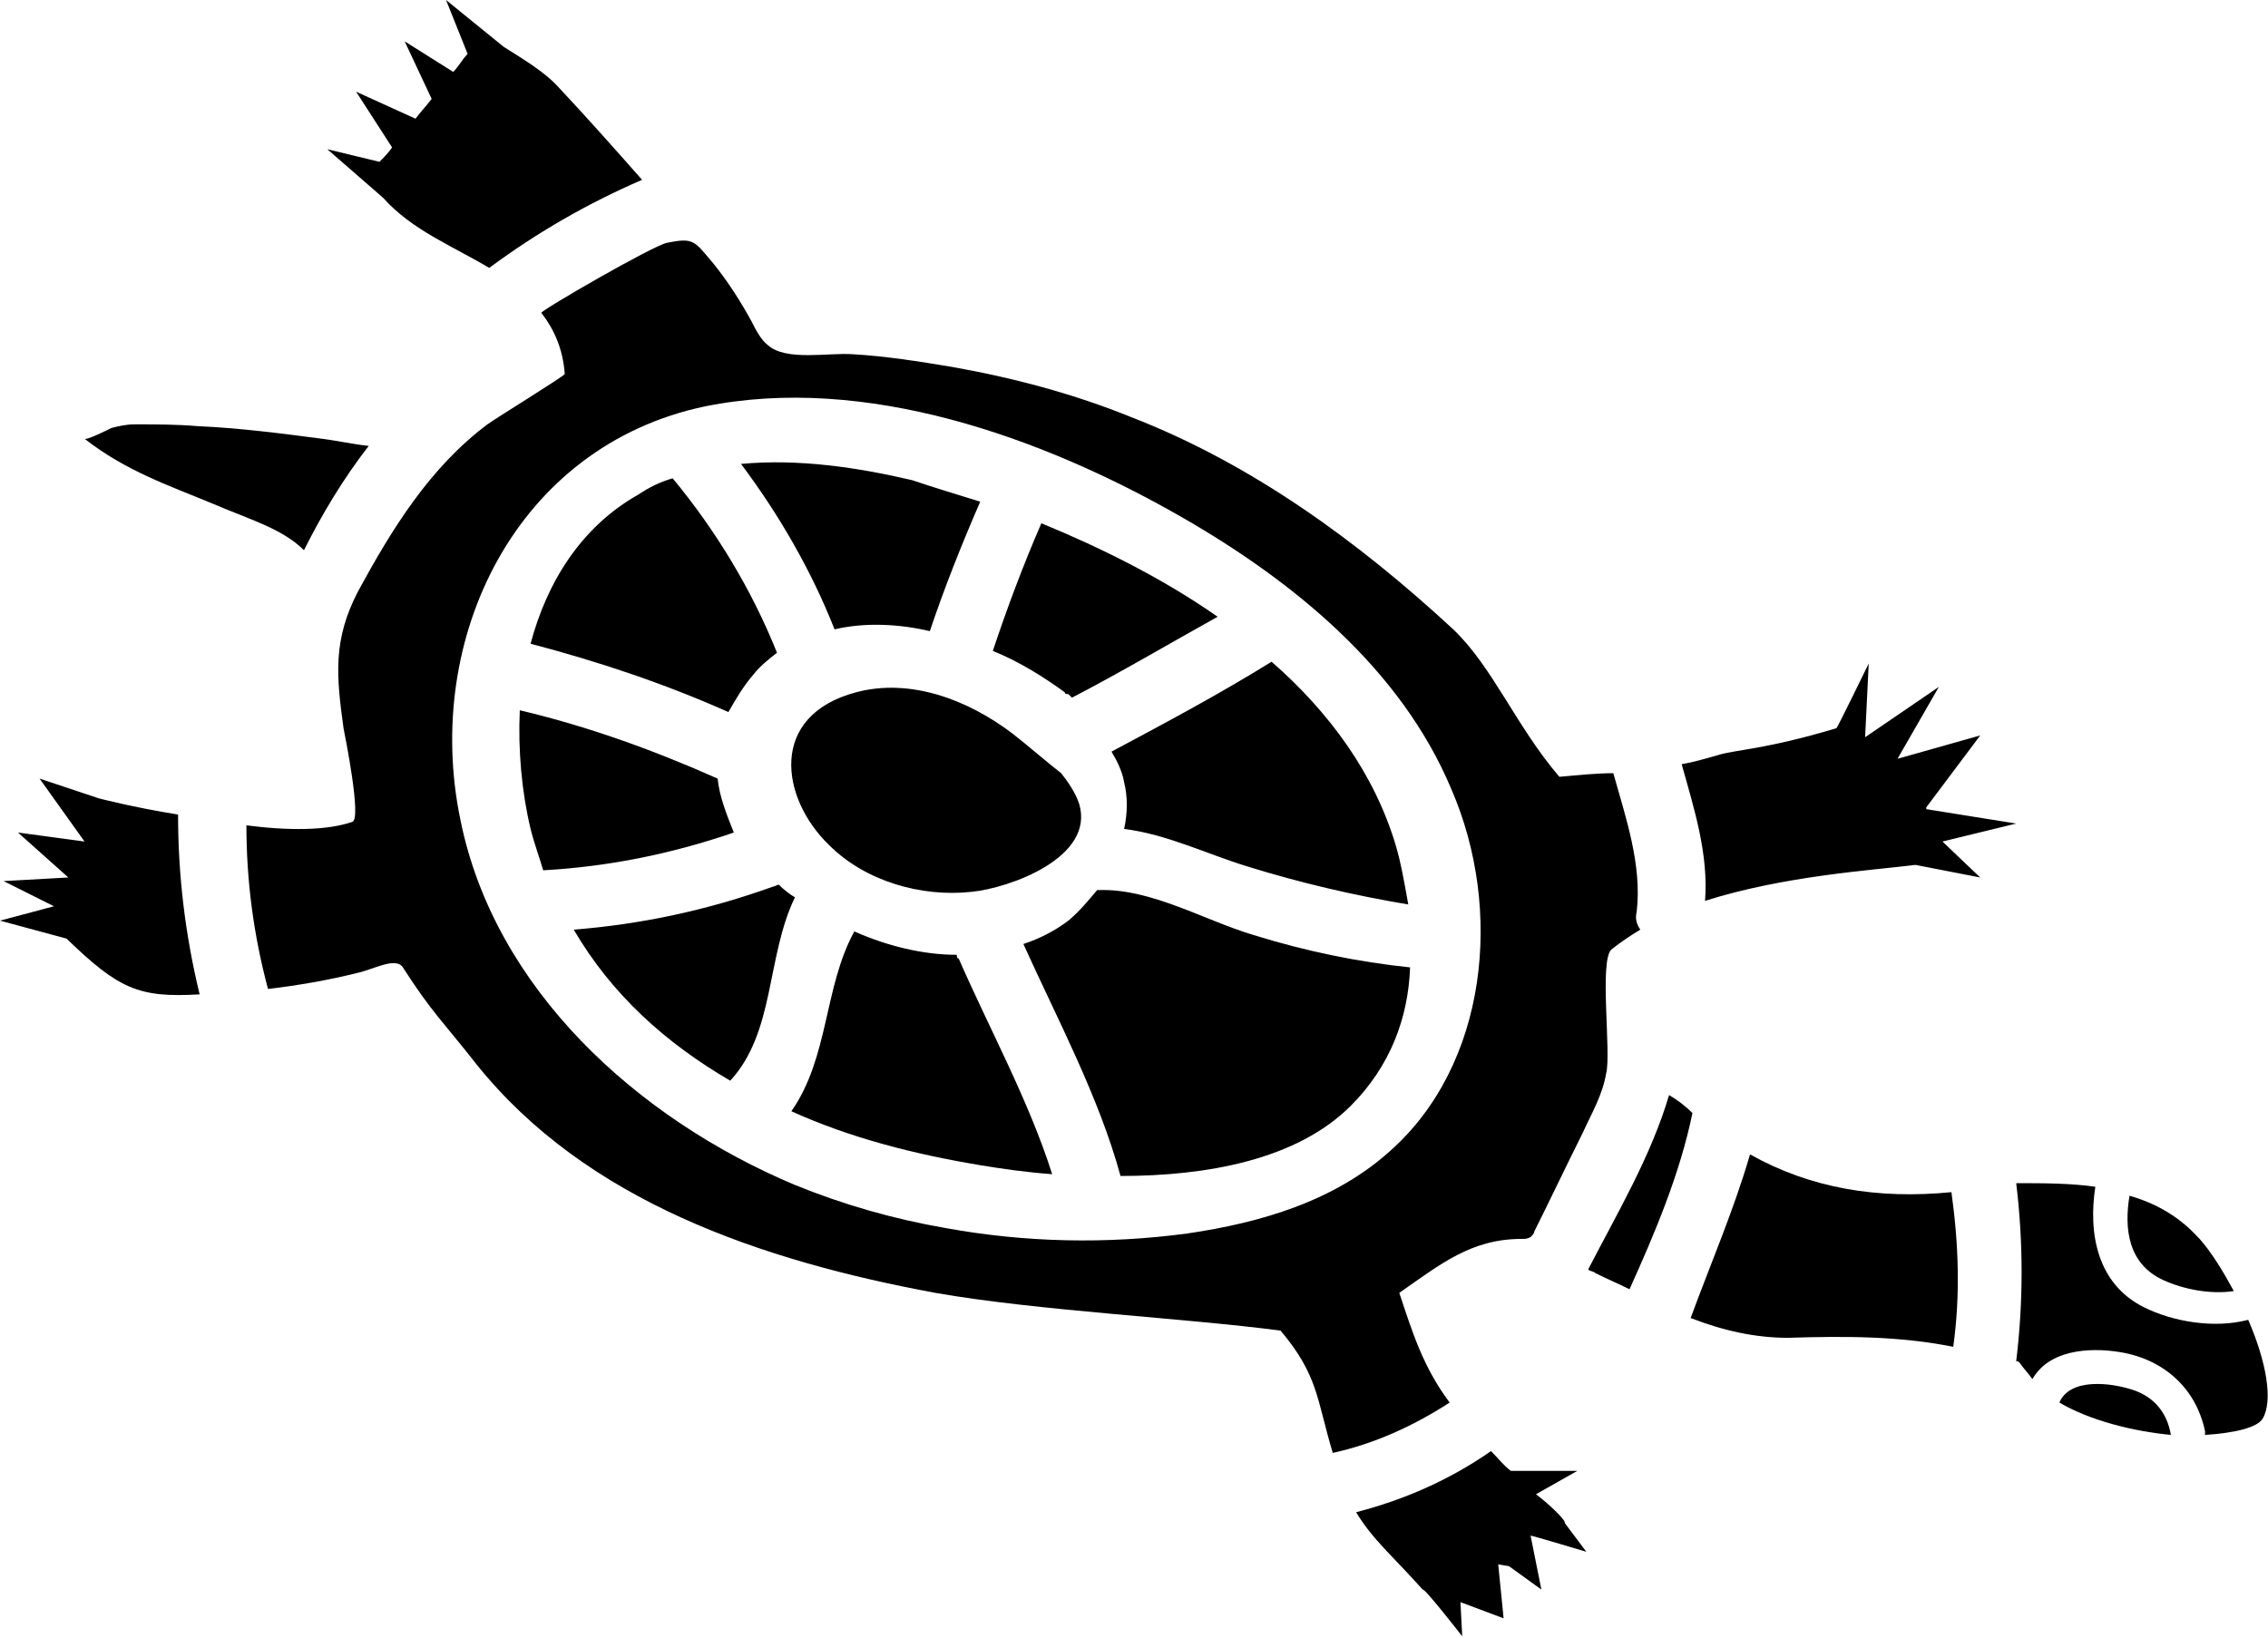 <svg xmlns="http://www.w3.org/2000/svg" viewBox="0 0 126.1 91.1"><path d="M59.4 38.6l.2.2c2.7-1.4 5.4-3 8.1-4.5-3-2.1-6.4-3.8-9.8-5.2-1 2.3-1.9 4.7-2.7 7.1 1.5.6 2.9 1.5 4 2.3 0 .1.1.1.2.1zM56.3 40.8c-2.5-1.9-5.7-3.1-8.7-2.3-4.9 1.3-4.2 5.9-1.5 8.5 2 2 5.1 2.9 7.9 2.6 2.1-.2 6.9-1.9 6-4.9-.2-.6-.6-1.2-1-1.7-.9-.7-1.8-1.5-2.7-2.2zM41.9 37.5c.4-.5.8-.8 1.3-1.2-1.4-3.5-3.4-6.8-5.8-9.7-.7.2-1.3.5-1.9.9-3.2 1.8-5.1 4.9-6 8.3 3.8 1 7.4 2.2 11 3.8.4-.7.8-1.4 1.4-2.1zM51.7 35.1c.8-2.4 1.8-4.9 2.8-7.2-1.3-.4-2.6-.8-3.8-1.2-3-.7-6.3-1.2-9.5-.9 2.1 2.8 3.9 5.9 5.2 9.2 1.7-.4 3.6-.3 5.3.1zM120.3 71.2c1.1.5 2.6.8 3.9.6-.6-1.1-1.2-2.1-1.9-2.9l-.1-.1c-1.1-1.2-2.4-1.9-3.8-2.3-.3 1.8-.1 3.8 1.9 4.7zM107.1 45v-.1l3-4-4.6 1.3 2.3-4-4.1 2.8.2-4.1s-1.8 3.7-1.8 3.6c-4 1.2-5.7 1.2-6.6 1.5-.7.2-1.4.4-2 .5.7 2.5 1.5 5 1.3 7.6 4.4-1.4 9.3-1.7 11.7-2l3.6.7-2.1-2 4.1-1-5-.8zM39.9 43.3c0-.1 0-.1 0 0-3.6-1.6-7.2-2.9-11-3.8-.1 2.2.1 4.5.6 6.6.2.8.5 1.6.7 2.3 3.6-.2 7.1-.9 10.6-2.1-.4-1-.8-2-.9-3zM5.5 44.4s0 .1 0 0l-3.3-1.1 2.5 3.5-3.7-.5 2.8 2.5-3.6.2L3 50.4l-3 .8 3.7 1c2.9 2.8 4 3.3 7.4 3.1-.8-3.3-1.2-6.6-1.2-10-2.5-.4-4.4-.9-4.4-.9zM18.2 8.3l3.1 2.7c1.6 1.8 3.9 2.7 5.9 3.9 2.7-2 5.5-3.6 8.5-4.9-1.5-1.7-3.1-3.5-4.6-5.1-.8-.9-2-1.6-3.1-2.3L24.8 0 26 3c-.3.3-.5.7-.8 1l-2.7-1.7L24 5.5c-.3.4-.6.7-.9 1.1l-3.3-1.5 2 3.1c-.2.3-.5.6-.7.8l-2.9-.7zM20.5 24.8c-.9-.1-1.8-.3-2.6-.4-2.3-.3-4.6-.6-6.9-.7-1.2-.1-2.3-.1-3.5-.1-.5 0-.9.1-1.3.2-.2.1-1.4.7-1.5.6C7 26.2 9.4 27 11.8 28c2.1.9 3.9 1.4 5.1 2.6 1-2 2.2-4 3.6-5.8zM62.5 43.5c.2.8.2 1.7 0 2.6 2.4.3 4.6 1.4 6.9 2.1 2.9.9 5.9 1.6 8.9 2.1-.2-1.1-.4-2.3-.7-3.3-1.2-4-3.7-7.4-6.9-10.2-2.9 1.8-5.9 3.4-8.9 5 .3.5.6 1.1.7 1.7zM43.3 49.2c-.1 0-.2.1-.3.1-3.6 1.3-7.3 2.1-11.1 2.4 2.1 3.6 5.1 6.3 8.7 8.4 2.5-2.7 2-6.9 3.6-10.2-.2-.1-.6-.4-.9-.7zM97.3 64.2c-.9 3.1-2.2 6.1-3.3 9.1 1.8.7 3.6 1.1 5.4 1.1 3.2-.1 6.2-.1 9.2.5.4-2.9.3-5.7-.1-8.6-4.1.4-7.8-.2-11.2-2.1zM87 84.7c.1-.1-.8-1-1.6-1.6l2.3-1.3H84c-.4-.3-.7-.7-1.1-1.1-2.3 1.6-4.8 2.7-7.5 3.4.9 1.5 2 2.4 3.7 4.3.1-.1 2.2 2.6 2.2 2.6l-.1-1.9 2.4.9-.3-3 .6.1 1.8 1.3-.6-3c.1 0 3.1.9 3.1.9L87 84.7z"/><path d="M125 73.4c-1.9.5-4.2.1-5.8-.7-2.6-1.3-3.1-4.1-2.7-6.7-1.4-.2-2.9-.2-4.4-.2.4 3.3.4 6.6 0 9.9.1 0 .1 0 .2.1.2.3.5.6.7.9.9-1.6 3.1-1.8 4.9-1.5 2.4.4 4.2 2 4.7 4.4v.2c1.6-.1 2.9-.4 3.2-.9.6-1 .2-3.2-.8-5.5z"/><path d="M118.6 77.3c-1.2-.4-3.5-.7-4.1.7 1.7 1 4.1 1.6 6.2 1.8-.2-1.2-.9-2.1-2.1-2.5zM94.1 61.9c-.4-.4-.8-.7-1.3-1-1 3.4-2.9 6.6-4.5 9.7.1.1.3.1.4.2.6.3 1.3.6 1.9.9 1.4-3.1 2.8-6.4 3.5-9.8.1 0 .1 0 0 0zM77.8 71.9c2.3-1.6 4-3 6.8-3 .2 0 .3 0 .5-.1.1-.1.2-.2.2-.3.9-1.8 1.8-3.7 2.7-5.5.5-1.1 1.1-2.1 1.3-3.3.3-1.1-.4-6.3.3-6.9.5-.4 1.1-.8 1.6-1.1-.2-.3-.3-.6-.2-1 .3-2.6-.6-5.2-1.3-7.7-.9 0-1.9.1-3 .2-2.4-2.8-3.7-6.1-5.9-8.2-5.3-4.9-11.2-9.2-17.9-11.8-3.2-1.3-6.6-2.2-10-2.8-1.8-.3-3.7-.6-5.5-.7-1.3-.1-3.7.4-4.7-.5-.4-.3-.7-.9-.9-1.3-.6-1.1-1.3-2.2-2.1-3.2-1.1-1.3-1.1-1.5-2.6-1.2-.7.1-7.1 3.8-7 3.9.7.9 1.2 2 1.3 3.4 0 .1-3.9 2.5-4.3 2.8-3.2 2.4-5.3 5.8-7.2 9.3-1.4 2.7-1.2 4.7-.8 7.6.1.5 1 5 .5 5.2-1.4.5-3.6.5-5.9.2 0 3.1.4 6.1 1.2 9.1 1.7-.2 3.4-.5 5-.9.9-.2 2.1-.9 2.5-.3 1.6 2.5 2.3 3.1 4.1 5.4 6.1 7.6 15.8 10.9 25.5 12.7 5.7 1 13.9 1.4 19.2 2.1 2.1 2.5 2 3.8 2.9 6.8 2.3-.5 4.5-1.5 6.5-2.8-1.5-2-2.1-4-2.8-6.1zM66 68.6c-4.5.6-9 .5-13.4-.3-2.9-.5-5.7-1.3-8.4-2.4-8.8-3.7-16.7-10.9-18.6-20.3-2.1-10.1 3.1-20.8 13.6-23 8.9-1.8 18.7 1.7 26.4 6.1 6.3 3.6 12.3 8.5 15.1 15.2 2.9 6.7 2 15.3-3.4 20.1-3.1 2.8-7.2 4-11.3 4.6z"/><path d="M53.2 53.1c-1.9 0-3.9-.5-5.7-1.3-1.7 3.1-1.4 7-3.5 10 3.3 1.5 6.9 2.4 10.5 3 1.2.2 2.6.4 4 .5-1.3-4.1-3.5-8.1-5.2-12-.1 0-.1-.1-.1-.2zM69.7 52c-2.7-.8-5.7-2.6-8.6-2.5H61c-.5.6-1 1.2-1.6 1.7-.8.6-1.6 1-2.5 1.3 1.9 4.2 4.2 8.5 5.4 12.9 4.8 0 9.8-.9 12.8-3.9 2.2-2.2 3.2-4.9 3.3-7.7-2.9-.3-5.8-.9-8.7-1.8z"/></svg>